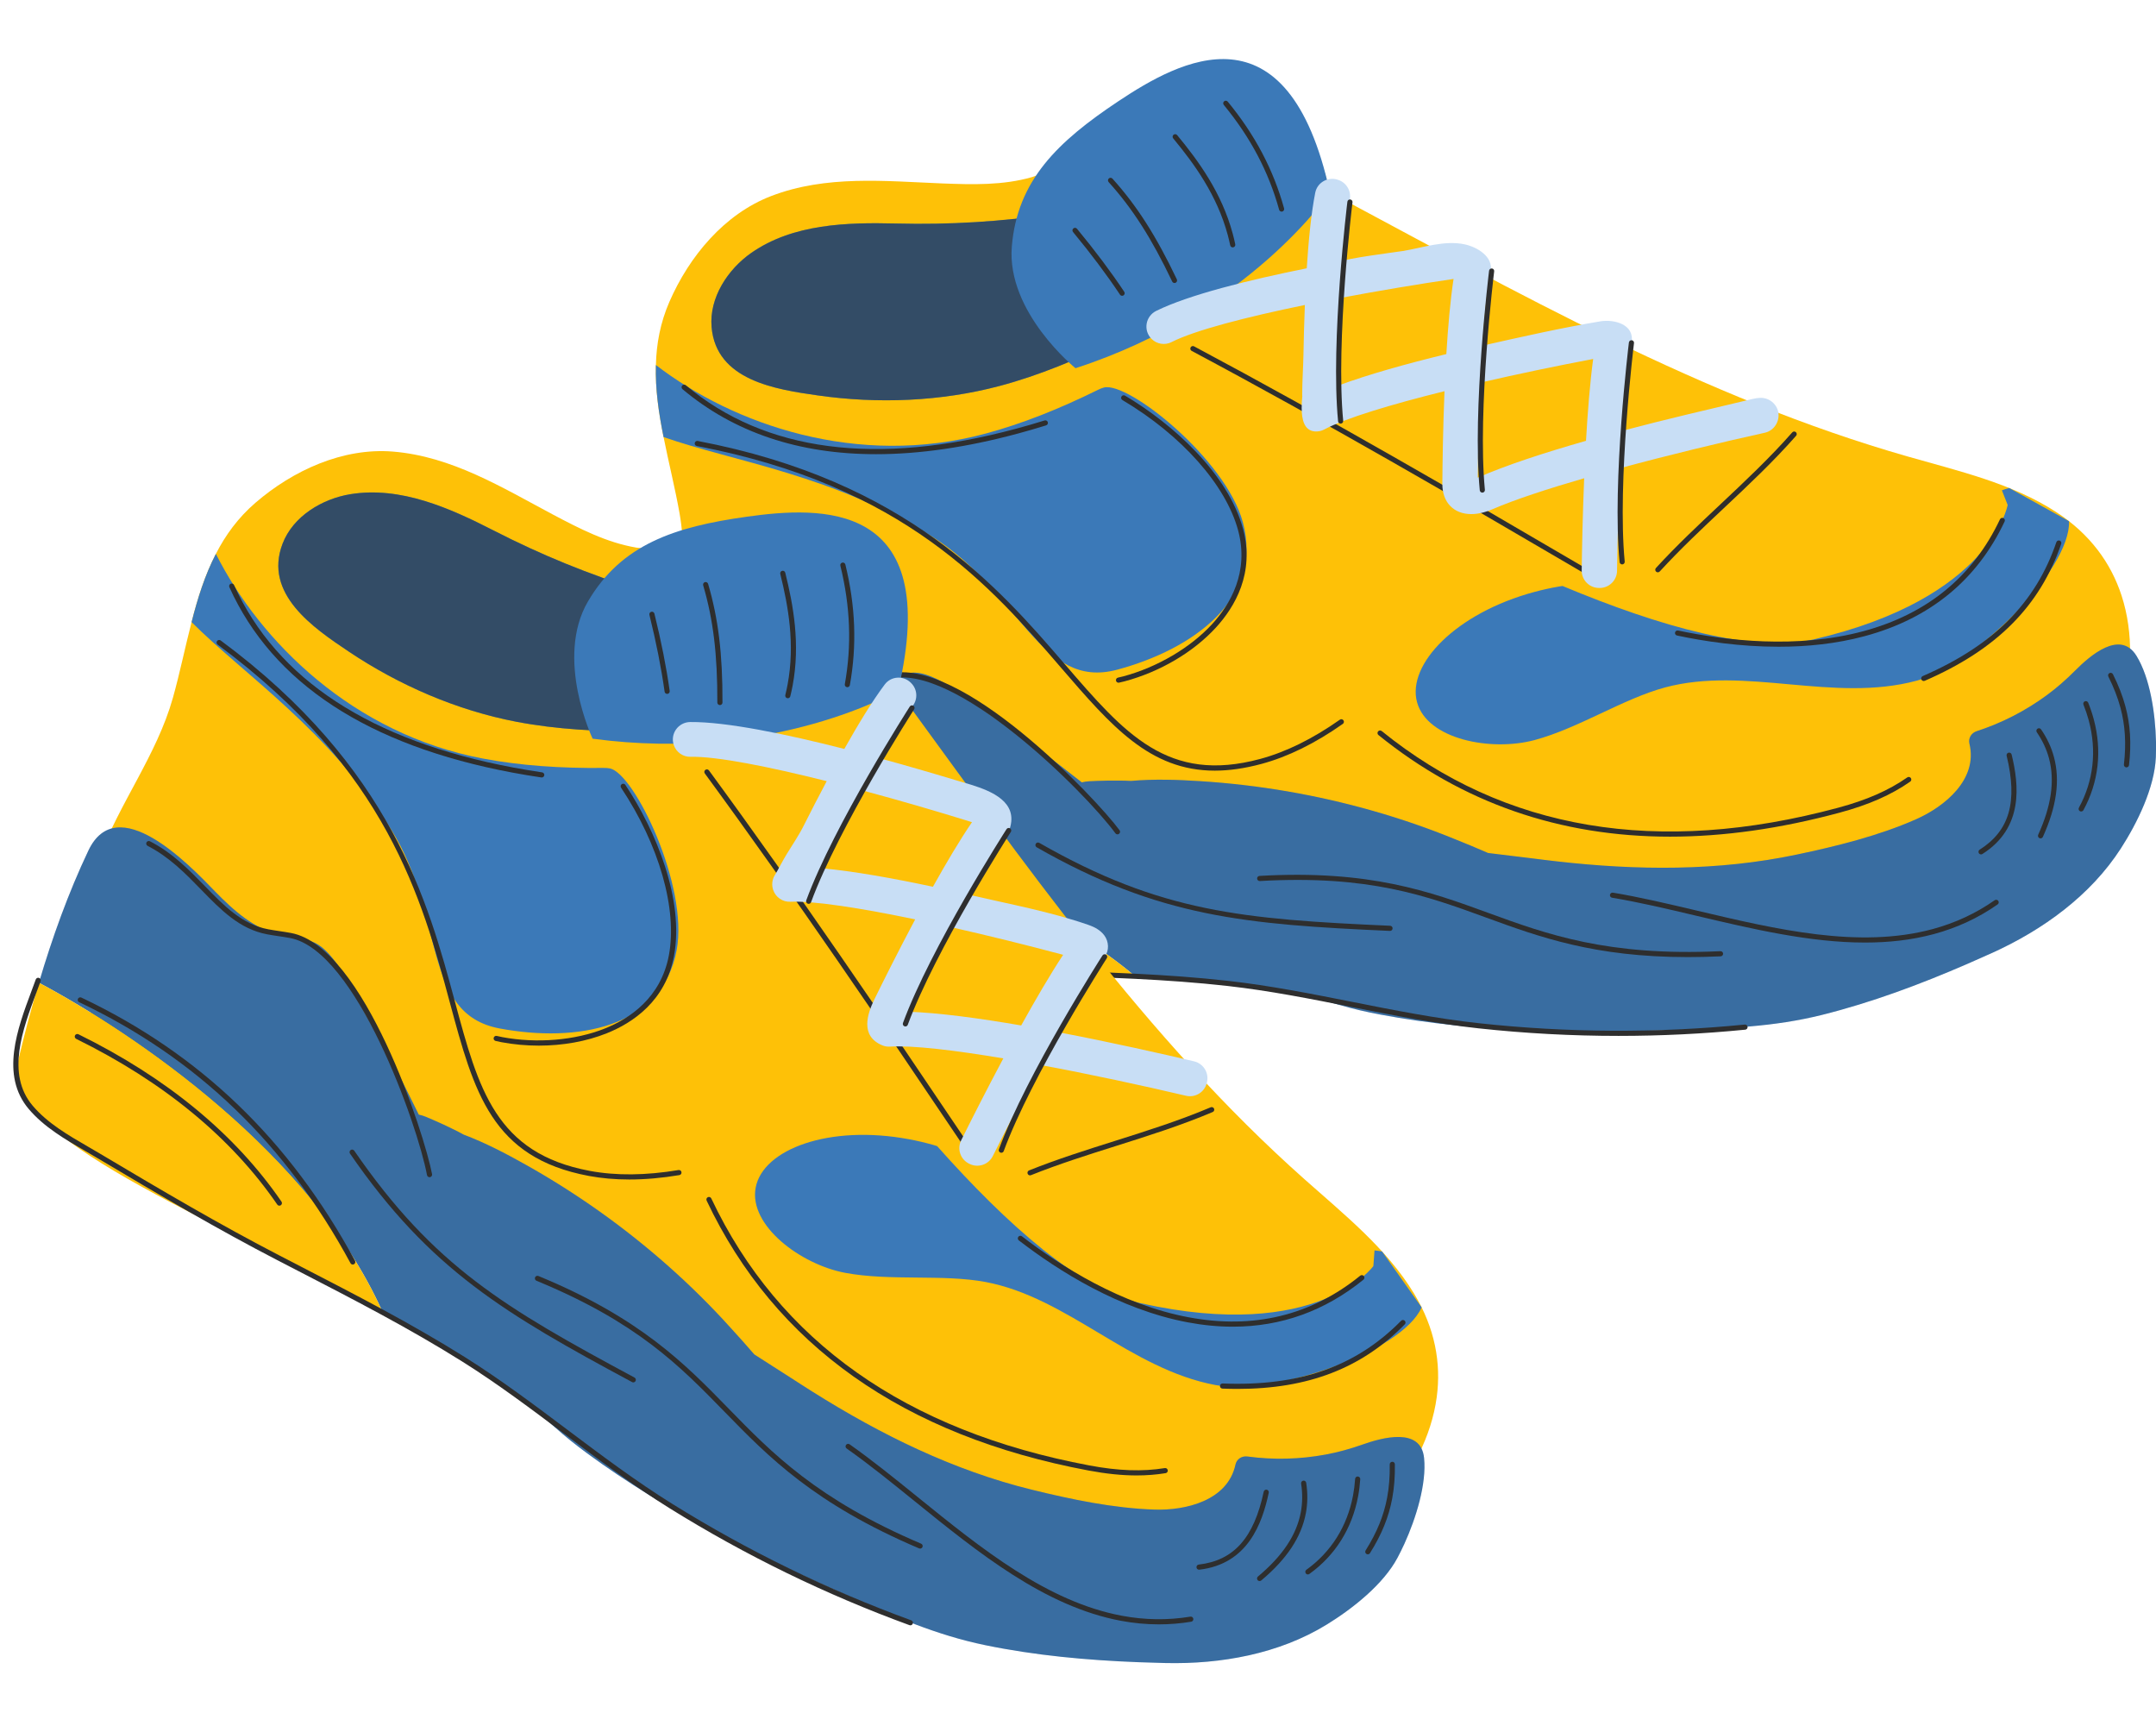 <?xml version="1.0" encoding="UTF-8" standalone="no"?><svg xmlns="http://www.w3.org/2000/svg" xmlns:xlink="http://www.w3.org/1999/xlink" fill="#000000" height="404.6" preserveAspectRatio="xMidYMid meet" version="1" viewBox="-3.1 -13.8 503.7 404.6" width="503.7" zoomAndPan="magnify"><g><g><g id="change1_4"><path d="M479.694,180.019c-44.278,59.646-127.414,23.777-186.924,17.87 c-37.881-3.759-88.311,19.306-118.762-12.822c-9.758-10.268-16.255-23.414-17.634-37.561c-1.337-13.8,1.703-27.666-0.715-41.414 c-1.043-5.91-2.56-11.863-3.732-17.806c-1.134-5.612-1.96-11.221-1.792-16.824c0.124-4.941,1.021-9.868,3.156-14.769 c4.621-10.598,12.803-20.478,23.759-24.693c12.877-4.954,26.627-3.49,40.06-2.95c6.963,0.264,14.117,0.476,20.875-1.48 c0.506-0.153,1.003-0.338,1.485-0.519c4.564-1.724,10.195-9.14,14.673-12.072c6.405-4.221,13.493-7.941,21.033-9.662 c18.973-4.354,28.468,8.686,32.428,25.816c43.543,23.269,87.245,48.085,135.069,61.719c11.878,3.404,24.209,6.207,34.569,12.927 c7.976,5.172,12.849,11.967,15.316,19.545C498.292,142.949,490.985,164.787,479.694,180.019z" fill="#fec107"/></g><g id="change2_19"><path d="M384.213,119.885c-0.145,0-0.29-0.052-0.405-0.158c-0.244-0.224-0.261-0.604-0.037-0.848 c4.78-5.217,10.007-10.127,15.062-14.876c5.681-5.337,11.556-10.855,16.786-16.805c0.219-0.25,0.598-0.272,0.847-0.055 c0.248,0.219,0.272,0.598,0.054,0.847c-5.268,5.993-11.163,11.532-16.865,16.888c-5.038,4.733-10.248,9.628-14.998,14.812 C384.537,119.82,384.375,119.885,384.213,119.885z" fill="#2e2e2e"/></g><g id="change2_10"><path d="M366.88,119.944c-0.103,0-0.207-0.026-0.303-0.083c-29.089-17.049-60.098-35.085-91.271-51.698 c-0.292-0.156-0.403-0.519-0.247-0.812c0.154-0.292,0.518-0.406,0.812-0.247c31.193,16.623,62.214,34.666,91.314,51.721 c0.285,0.167,0.382,0.535,0.214,0.821C367.287,119.838,367.086,119.944,366.88,119.944z" fill="#2e2e2e"/></g><g id="change3_8"><path d="M289.055,45.609c-0.941,3.13-3.878,5.674-6.723,7.577c-7.804,5.219-16.464,8.655-24.874,12.692 c-8.715,4.183-17.704,8.008-27.067,10.489c-13.699,3.63-28.401,4.198-42.404,2.201c-9.868-1.407-23.779-3.491-24.841-15.968 c-0.585-6.881,3.806-13.512,9.273-17.327c9.74-6.798,22.379-7.148,33.798-6.861c12.685,0.319,24.52-0.431,37.045-2.25 c10.529-1.53,21.183-2.576,31.831-2c3.086,0.167,6.247,0.492,9.011,1.874s5.083,4.034,5.25,7.12 C289.4,44.009,289.29,44.827,289.055,45.609z" fill="#3b79b8"/></g><g id="change2_41" opacity="0.59"><path d="M289.055,45.609c-0.941,3.13-3.878,5.674-6.723,7.577c-7.804,5.219-16.464,8.655-24.874,12.692 c-8.715,4.183-17.704,8.008-27.067,10.489c-13.699,3.63-28.401,4.198-42.404,2.201c-9.868-1.407-23.779-3.491-24.841-15.968 c-0.585-6.881,3.806-13.512,9.273-17.327c9.74-6.798,22.379-7.148,33.798-6.861c12.685,0.319,24.52-0.431,37.045-2.25 c10.529-1.53,21.183-2.576,31.831-2c3.086,0.167,6.247,0.492,9.011,1.874s5.083,4.034,5.25,7.12 C289.4,44.009,289.29,44.827,289.055,45.609z" fill="#2e2e2e"/></g><g id="change3_4"><path d="M248.166,72.21c0,0-16.152-13.05-14.877-28.443s10.656-24.456,24.882-33.914 c14.227-9.458,39.574-23.675,49.433,21.279C307.604,31.132,288.869,58.993,248.166,72.21z" fill="#3b79b8"/></g><g id="change4_1"><path d="M333.873,99.195c0,0.024,0,0.049,0,0.073c0,4.288,2.663,7.016,6.751,7.016 c1.492,0,3.173-0.363,4.984-1.147c5.136-2.222,12.765-4.726,21.396-7.228c-0.362,8.723-0.514,16.745-0.577,21.525 c-0.03,2.255,1.783,4.091,4.038,4.104l0.132,0.001c2.23,0.013,4.055-1.77,4.086-3.999c0.087-6.281,0.301-15.09,0.71-23.98 c11.408-3.093,23.659-6.041,33.848-8.288c2.364-0.521,3.767-3.145,2.947-5.419c-0.503-1.394-1.814-2.464-3.281-2.676 c-1.022-0.148-2.056,0.093-3.061,0.331c-10.012,2.378-20.036,4.69-29.979,7.338c0.515-8.182,1.222-15.732,2.186-20.58 c0.854-4.299-4.058-5.545-7.281-5.006c-9.212,1.542-18.425,3.626-27.552,5.681c0.453-6.855,1.077-13.112,1.928-17.376 c0.345-1.73-0.467-3.155-1.721-4.222c-1.245-1.06-2.925-1.767-4.337-2.07c-4.745-1.017-9.831,0.809-14.495,1.564 c-1.337,0.216-13.985,1.828-14.027,2.42c0.397-5.609,0.937-10.712,1.674-14.392c0.399-1.991-0.727-3.961-2.645-4.629 l-0.107-0.037c-2.316-0.806-4.837,0.599-5.314,3.005c-0.932,4.708-1.56,11.039-1.986,17.664 c-13.76,2.77-27.556,6.205-35.152,9.941c-2.519,1.239-3.1,4.562-1.111,6.544c1.241,1.237,3.129,1.547,4.689,0.75 c5.368-2.743,17.371-5.838,31.133-8.667c-0.165,4.086-0.268,8.073-0.332,11.653c-0.055,3.083-0.288,6.149-0.288,9.237 c0,0.108,0,0.216,0.001,0.325c0.009,0.002,0.018,0.004,0.027,0.006c-0.08,0.871-0.152,1.84-0.152,2.8 c0,2.689,0.561,5.31,3.065,5.515c0.749,0.061,1.519-0.087,2.218-0.459c4.996-2.659,15.64-5.852,28.086-8.939 C334.021,86.217,333.907,94.306,333.873,99.195z M309.585,76.252c0.036-5.838,0.172-13.197,0.496-20.457 c8.888-1.681,18.079-3.209,26.407-4.437c-0.758,5.004-1.298,11.183-1.682,17.55C325.581,71.152,316.545,73.663,309.585,76.252z M342.146,97.771c0.063-6.105,0.238-14.154,0.602-22.196c8.74-2.016,17.908-3.922,26.359-5.526 c-0.741,5.536-1.282,12.286-1.675,19.12C357.854,91.899,348.704,94.871,342.146,97.771z" fill="#c8def5"/></g><g id="change2_3"><path d="M375.879,118.036c-0.306,0-0.566-0.232-0.597-0.542c-1.797-18.697,2.135-50.976,2.175-51.299 c0.042-0.329,0.348-0.557,0.669-0.522c0.329,0.041,0.562,0.34,0.522,0.669c-0.04,0.323-3.956,32.473-2.171,51.038 c0.031,0.33-0.21,0.623-0.54,0.655C375.918,118.035,375.898,118.036,375.879,118.036z" fill="#2e2e2e"/></g><g id="change2_14"><path d="M343.212,101.272c-0.306,0-0.566-0.232-0.597-0.542c-1.797-18.696,2.135-50.975,2.175-51.299 c0.041-0.329,0.35-0.557,0.669-0.522c0.329,0.041,0.562,0.34,0.522,0.669c-0.04,0.323-3.956,32.473-2.171,51.037 c0.031,0.33-0.21,0.623-0.54,0.655C343.252,101.271,343.232,101.272,343.212,101.272z" fill="#2e2e2e"/></g><g id="change2_31"><path d="M310.11,85.153c-0.306,0-0.566-0.232-0.597-0.542c-1.797-18.696,2.135-50.976,2.175-51.299 c0.041-0.329,0.349-0.561,0.669-0.522c0.329,0.041,0.562,0.34,0.522,0.669c-0.04,0.323-3.956,32.473-2.171,51.038 c0.031,0.33-0.21,0.623-0.54,0.655C310.149,85.152,310.13,85.153,310.11,85.153z" fill="#2e2e2e"/></g><g id="change3_9"><path d="M500.599,159.463c0.019,1.277,0.005,2.495-0.035,3.618c-0.293,7.107-4.335,15.343-8.158,21.28 c-7.089,11.023-18.248,19.054-30.013,24.392c-1.951,0.884-3.906,1.752-5.882,2.609c-10.994,4.772-22.275,8.988-33.923,11.901 c-11.361,2.836-22.115,3.165-33.733,3.521c-23.184,0.716-46.577,0.72-69.455-3.589c-3.187-0.596-6.357-1.316-9.457-2.226 c-14.352-4.209-31.113-6.059-48.133-6.967c-31.018-26.041-80.03-33.285-105.505-34.346c-1.77-10.896-2.909-21.927-2.968-32.821 c-0.081-15.677,22.525-7.294,30.788-4.234c5.806,2.131,12.051,3.922,18.097,2.619c2.538-0.546,4.966-1.627,7.533-1.874 c5.823-0.541,14.007,6.867,18.596,9.941c7.322,4.904,14.375,10.205,21.283,15.665c1.116-0.3,2.302-0.278,3.483-0.339 c1.841-0.085,3.667-0.098,5.502-0.079c0.837-0.003,1.671,0.046,2.501,0.079c5.395-0.477,10.918-0.288,16.192,0.054 c13.639,0.861,27.176,3.186,40.325,6.931c6.539,1.865,12.963,4.07,19.251,6.653c2.514,1.016,5.084,2.052,7.628,3.18 c0.072,0.015,0.161,0.025,0.233,0.04c3.32,0.389,6.6,0.823,9.936,1.208c2.004,0.265,3.999,0.497,5.994,0.73 c18.644,2.113,37.538,2.295,55.971-1.589c9.322-1.962,19.089-4.368,27.832-8.226c6.729-2.957,14.542-9.318,12.533-17.67 c-0.32-1.316,0.447-2.532,1.706-2.939c5.85-1.9,11.304-4.701,16.262-8.327c2.4-1.757,4.628-3.708,6.713-5.808 c3.431-3.454,10.541-9.695,14.367-3.422C499.206,144.567,500.448,152.8,500.599,159.463z" fill="#3b79b8"/></g><g id="change2_28" opacity="0.17"><path d="M500.599,159.463c0.019,1.277,0.005,2.495-0.035,3.618c-0.293,7.107-4.335,15.343-8.158,21.28 c-7.089,11.023-18.248,19.054-30.013,24.392c-1.951,0.884-3.906,1.752-5.882,2.609c-10.994,4.772-22.275,8.988-33.923,11.901 c-11.361,2.836-22.115,3.165-33.733,3.521c-23.184,0.716-46.577,0.72-69.455-3.589c-3.187-0.596-6.357-1.316-9.457-2.226 c-14.352-4.209-31.113-6.059-48.133-6.967c-31.018-26.041-80.03-33.285-105.505-34.346c-1.77-10.896-2.909-21.927-2.968-32.821 c-0.081-15.677,22.525-7.294,30.788-4.234c5.806,2.131,12.051,3.922,18.097,2.619c2.538-0.546,4.966-1.627,7.533-1.874 c5.823-0.541,14.007,6.867,18.596,9.941c7.322,4.904,14.375,10.205,21.283,15.665c1.116-0.3,2.302-0.278,3.483-0.339 c1.841-0.085,3.667-0.098,5.502-0.079c0.837-0.003,1.671,0.046,2.501,0.079c5.395-0.477,10.918-0.288,16.192,0.054 c13.639,0.861,27.176,3.186,40.325,6.931c6.539,1.865,12.963,4.07,19.251,6.653c2.514,1.016,5.084,2.052,7.628,3.18 c0.072,0.015,0.161,0.025,0.233,0.04c3.32,0.389,6.6,0.823,9.936,1.208c2.004,0.265,3.999,0.497,5.994,0.73 c18.644,2.113,37.538,2.295,55.971-1.589c9.322-1.962,19.089-4.368,27.832-8.226c6.729-2.957,14.542-9.318,12.533-17.67 c-0.32-1.316,0.447-2.532,1.706-2.939c5.85-1.9,11.304-4.701,16.262-8.327c2.4-1.757,4.628-3.708,6.713-5.808 c3.431-3.454,10.541-9.695,14.367-3.422C499.206,144.567,500.448,152.8,500.599,159.463z" fill="#2e2e2e"/></g><g id="change3_3"><path d="M287.275,108.221c4.807,17.859-11.621,29.634-29.353,34.407c-17.987,4.841-22.74-18.094-42.938-30.87 c-23.062-14.587-46.849-17.762-63.058-23.471c-1.134-5.612-1.96-11.221-1.792-16.824c18.136,13.947,47.126,24.066,77.04,16.014 c8.467-2.279,17.182-5.736,26.298-10.242c0.437-0.22,0.87-0.388,1.317-0.508C260.418,75.211,283.301,93.455,287.275,108.221z" fill="#3b79b8"/></g><g id="change3_2"><path d="M480.287,107.95c0.36,11.566-22.38,33.693-35.567,37.242c-19.533,5.257-39.979-3.485-58.827,1.588 c-9.791,2.635-20.182,9.519-30.467,12.287c-10.221,2.751-25.135-0.178-27.474-8.868c-2.378-8.834,9.108-20.801,27.43-25.732 c1.818-0.489,3.721-0.916,5.666-1.251c0.296-0.045,0.603-0.111,0.903-0.14c22.892,9.571,44.721,15.701,58.631,12.487 c41.53-9.622,45.361-31.413,45.361-31.413l-1.347-3.417c0.513-0.189,1.063-0.372,1.621-0.522c0.032-0.009,0.048-0.013,0.08-0.021 L480.287,107.95z" fill="#3b79b8"/></g><g id="change1_2"><path d="M261.81,214.003c-47.545-2.56-97.088,2.327-101.942-15.708c-0.056-0.207-0.116-0.43-0.156-0.642 c-1.284-5.913-2.441-11.929-3.407-17.996C181.781,180.718,230.792,187.962,261.81,214.003z" fill="#fec107"/></g><g id="change2_11"><path d="M280.698,166.212c-15.188,0-24.208-10.467-35.892-24.021c-16.345-18.963-36.688-42.563-85.121-51.81 c-0.326-0.062-0.539-0.376-0.477-0.702c0.062-0.325,0.381-0.539,0.702-0.477c48.844,9.325,70.207,34.108,85.805,52.205 c13.949,16.183,24.026,27.88,45.599,22.07c6.018-1.619,12.281-4.705,18.616-9.169c0.272-0.192,0.646-0.125,0.836,0.145 c0.191,0.271,0.126,0.645-0.145,0.836c-6.451,4.547-12.842,7.692-18.995,9.348C287.629,165.712,284.016,166.212,280.698,166.212z" fill="#2e2e2e"/></g><g id="change2_24"><path d="M257.974,181.09c-0.184,0-0.365-0.084-0.483-0.245c-7.188-9.769-37.704-40.108-52.828-36.034 c-0.855,0.23-1.71,0.494-2.567,0.759c-0.874,0.27-1.751,0.541-2.635,0.779c-6.338,1.706-12.199-0.438-18.404-2.708 c-4.907-1.795-9.98-3.651-15.73-3.803c-0.331-0.009-0.592-0.284-0.583-0.616c0.008-0.332,0.241-0.614,0.616-0.583 c5.946,0.157,11.113,2.048,16.111,3.875c6.021,2.203,11.707,4.282,17.68,2.676c0.869-0.234,1.732-0.5,2.592-0.767 c0.872-0.269,1.74-0.537,2.61-0.771c16.816-4.529,48.572,28.961,54.106,36.482c0.196,0.267,0.139,0.642-0.128,0.839 C258.223,181.052,258.098,181.09,257.974,181.09z" fill="#2e2e2e"/></g><g id="change2_15"><path d="M321.648,203.646c-0.009,0-0.018,0-0.026,0c-33.519-1.501-53.877-3.148-82.52-19.527 c-0.288-0.165-0.388-0.531-0.223-0.819c0.165-0.288,0.532-0.387,0.819-0.223c28.46,16.274,47.682,17.834,81.977,19.37 c0.331,0.015,0.588,0.296,0.573,0.626C322.233,203.395,321.968,203.646,321.648,203.646z" fill="#2e2e2e"/></g><g id="change2_22"><path d="M391.23,209.765c-21.825,0-34.641-4.676-47.078-9.213c-14.111-5.147-27.439-10.006-52.923-8.555 c-0.32,0.027-0.614-0.233-0.633-0.564c-0.02-0.331,0.233-0.614,0.564-0.633c25.725-1.472,39.798,3.662,53.402,8.624 c13.715,5.004,27.898,10.177,54.275,8.96c0.34-0.002,0.612,0.241,0.627,0.572s-0.241,0.611-0.572,0.627 C396.219,209.707,393.667,209.765,391.23,209.765z" fill="#2e2e2e"/></g><g id="change2_21"><path d="M432.602,206.369c-12.887,0-26.334-3.176-39.469-6.278c-6.87-1.623-13.359-3.155-19.61-4.195 c-0.327-0.055-0.548-0.363-0.493-0.69c0.055-0.326,0.371-0.548,0.69-0.493c6.29,1.046,12.799,2.583,19.689,4.211 c18.585,4.389,37.803,8.93,54.979,4.307c5.282-1.422,10.169-3.693,14.525-6.752c0.271-0.19,0.646-0.123,0.836,0.146 c0.19,0.271,0.125,0.646-0.146,0.836c-4.472,3.139-9.485,5.47-14.902,6.928C443.481,205.793,438.092,206.369,432.602,206.369z" fill="#2e2e2e"/></g><g id="change2_1"><path d="M459.726,185.774c-0.199,0-0.394-0.099-0.508-0.279c-0.178-0.28-0.094-0.651,0.187-0.828 c6.972-4.411,8.915-11.174,6.3-21.928c-0.078-0.322,0.119-0.646,0.441-0.725c0.324-0.079,0.646,0.119,0.725,0.441 c1.711,7.035,2.864,17.096-6.825,23.225C459.946,185.744,459.835,185.774,459.726,185.774z" fill="#2e2e2e"/></g><g id="change2_34"><path d="M473.626,182.032c-0.083,0-0.167-0.017-0.248-0.054c-0.302-0.137-0.436-0.493-0.299-0.794 c3.094-6.818,3.916-12.662,2.516-17.864c-0.569-2.113-1.523-4.156-2.839-6.072c-0.188-0.273-0.117-0.646,0.155-0.834 c0.275-0.189,0.646-0.117,0.835,0.155c1.392,2.028,2.403,4.194,3.007,6.439c1.477,5.482,0.632,11.59-2.58,18.672 C474.072,181.901,473.854,182.032,473.626,182.032z" fill="#2e2e2e"/></g><g id="change2_49"><path d="M483.116,175.751c-0.097,0-0.195-0.023-0.286-0.073c-0.291-0.159-0.398-0.523-0.239-0.814 c3.409-6.25,4.205-13.295,2.301-20.372c-0.332-1.233-0.749-2.477-1.24-3.698c-0.124-0.308,0.025-0.657,0.333-0.781 c0.304-0.122,0.657,0.025,0.78,0.333c0.509,1.266,0.941,2.556,1.285,3.835c1.986,7.381,1.154,14.732-2.406,21.258 C483.535,175.637,483.329,175.751,483.116,175.751z" fill="#2e2e2e"/></g><g id="change2_33"><path d="M493.7,165.448c-0.022,0-0.046-0.001-0.069-0.004c-0.329-0.038-0.565-0.335-0.527-0.664 c0.56-4.922,0.303-9.14-0.81-13.274c-0.635-2.357-1.56-4.737-2.827-7.276c-0.147-0.296-0.027-0.657,0.269-0.805 s0.656-0.029,0.806,0.269c1.304,2.611,2.256,5.064,2.911,7.5c1.153,4.284,1.421,8.644,0.843,13.721 C494.261,165.222,494.001,165.448,493.7,165.448z" fill="#2e2e2e"/></g><g id="change2_29"><path d="M387.071,181.632c-25.796,0-48.604-7.929-68.127-23.738c-0.257-0.208-0.297-0.586-0.088-0.844 c0.208-0.258,0.586-0.297,0.844-0.089c28.668,23.216,64.547,29.244,106.643,17.915c6.669-1.794,11.8-4.045,16.149-7.083 c0.272-0.19,0.646-0.124,0.836,0.148c0.189,0.272,0.123,0.646-0.148,0.835c-4.467,3.121-9.718,5.427-16.524,7.259 C412.784,179.768,399.575,181.632,387.071,181.632z" fill="#2e2e2e"/></g><g id="change2_39"><path d="M412.428,137.27c-8.888,0-17.214-1.239-23.732-2.619c-0.324-0.068-0.531-0.387-0.463-0.711 c0.068-0.325,0.393-0.529,0.711-0.462c11.208,2.372,27.817,4.326,43.296,0.159c14.886-4.006,25.621-12.799,31.908-26.134 c0.142-0.3,0.499-0.427,0.799-0.287c0.3,0.141,0.428,0.499,0.287,0.798c-6.444,13.668-17.44,22.679-32.682,26.781 C425.875,136.592,418.997,137.27,412.428,137.27z" fill="#2e2e2e"/></g><g id="change2_55"><path d="M258.213,145.672c-0.278,0-0.528-0.195-0.587-0.479c-0.066-0.325,0.142-0.642,0.467-0.709 c0.418-0.087,0.84-0.188,1.266-0.302c7.935-2.136,15.685-6.697,20.729-12.202c4.219-4.603,8.695-12.14,6.067-21.904 c-2.847-10.574-13.206-22.234-27.036-30.431c-0.285-0.169-0.38-0.537-0.211-0.822c0.169-0.285,0.537-0.38,0.822-0.21 c11.043,6.544,24.088,18.165,27.583,31.151c2.77,10.29-1.919,18.202-6.341,23.026c-5.27,5.75-13.034,10.325-21.302,12.551 c-0.448,0.12-0.894,0.227-1.335,0.318C258.294,145.668,258.254,145.672,258.213,145.672z" fill="#2e2e2e"/></g><g id="change2_27"><path d="M296.319,35.633c-0.264,0-0.505-0.174-0.578-0.44c-2.461-8.889-6.69-16.899-12.932-24.486 c-0.21-0.256-0.173-0.634,0.083-0.845c0.254-0.21,0.632-0.175,0.845,0.082c6.349,7.72,10.653,15.875,13.16,24.929 c0.089,0.319-0.099,0.65-0.418,0.738C296.426,35.627,296.372,35.633,296.319,35.633z" fill="#2e2e2e"/></g><g id="change2_51"><path d="M284.9,43.986c-0.277,0-0.527-0.194-0.586-0.477c-0.172-0.818-0.367-1.636-0.581-2.429 c-2.515-9.345-7.854-16.646-12.743-22.556c-0.212-0.255-0.176-0.633,0.079-0.845c0.255-0.21,0.634-0.176,0.845,0.08 c4.973,6.009,10.403,13.442,12.978,23.008c0.22,0.814,0.421,1.654,0.597,2.495c0.068,0.324-0.14,0.643-0.464,0.71 C284.982,43.983,284.941,43.986,284.9,43.986z" fill="#2e2e2e"/></g><g id="change2_56"><path d="M271.3,52.306c-0.224,0-0.438-0.126-0.542-0.342c-4.816-10.098-9.258-17.046-14.848-23.231 c-0.222-0.246-0.203-0.625,0.043-0.848s0.626-0.203,0.848,0.043c5.672,6.276,10.171,13.311,15.041,23.52 c0.143,0.299,0.016,0.657-0.283,0.8C271.475,52.288,271.387,52.306,271.3,52.306z" fill="#2e2e2e"/></g><g id="change2_37"><path d="M259.06,55.291c-0.194,0-0.385-0.094-0.5-0.267c-3.141-4.707-6.729-9.491-10.971-14.628 c-0.211-0.255-0.175-0.633,0.081-0.844c0.256-0.212,0.634-0.175,0.844,0.081c4.268,5.168,7.881,9.985,11.044,14.726 c0.184,0.275,0.109,0.648-0.166,0.832C259.289,55.258,259.174,55.291,259.06,55.291z" fill="#2e2e2e"/></g><g id="change2_52"><path d="M201.566,92.293c-18.031,0-33.167-5.071-45.221-15.189c-0.254-0.213-0.287-0.591-0.074-0.845 c0.212-0.254,0.59-0.288,0.845-0.074c18.514,15.541,44.511,18.949,77.268,10.132c2.16-0.581,4.367-1.222,6.56-1.904 c0.319-0.1,0.653,0.079,0.751,0.395c0.099,0.316-0.078,0.653-0.395,0.751c-2.208,0.687-4.43,1.332-6.605,1.917 C222.762,90.689,211.705,92.293,201.566,92.293z" fill="#2e2e2e"/></g><g id="change2_13"><path d="M375.025,228.172c-10.906,0-21.824-0.587-32.673-1.762c-10.031-1.086-20.046-3.074-29.73-4.997 c-9.416-1.87-19.153-3.803-28.864-4.896c-14.458-1.628-29.257-2.043-43.568-2.445l-5.589-0.159 c-15.853-0.466-31.267-1.758-48.331-3.273c-1.008-0.09-2.027-0.167-3.053-0.246c-5.493-0.42-11.173-0.854-16.258-3.117 c-9.478-4.218-10.531-15.8-11.376-25.105c-0.09-0.992-0.178-1.958-0.273-2.885c-0.034-0.33,0.206-0.625,0.535-0.658 c0.326-0.038,0.625,0.206,0.658,0.535c0.096,0.932,0.185,1.902,0.275,2.899c0.817,8.994,1.835,20.187,10.67,24.119 c4.895,2.178,10.47,2.604,15.861,3.017c1.031,0.079,2.055,0.157,3.068,0.247c17.044,1.514,32.44,2.805,48.26,3.27l5.588,0.159 c14.336,0.402,29.16,0.818,43.669,2.451c9.761,1.099,19.522,3.037,28.963,4.911c9.659,1.918,19.647,3.901,29.626,4.981 c20.617,2.232,41.493,2.335,62.044,0.308c0.327-0.031,0.623,0.208,0.655,0.538c0.033,0.329-0.208,0.623-0.538,0.655 C394.824,227.688,384.929,228.172,375.025,228.172z" fill="#2e2e2e"/></g><g id="change2_4"><path d="M250.656,207.251c-0.122,0-0.245-0.036-0.351-0.113c-25.797-18.644-53.129-27.593-83.554-27.456 c-0.001,0-0.002,0-0.003,0c-0.33,0-0.598-0.267-0.6-0.597c-0.002-0.332,0.266-0.602,0.597-0.604 c30.704-0.151,58.252,8.886,84.264,27.684c0.269,0.194,0.329,0.569,0.135,0.838C251.026,207.165,250.842,207.251,250.656,207.251 z" fill="#2e2e2e"/></g><g id="change2_50"><path d="M229.244,202.293c-0.102,0-0.204-0.026-0.298-0.08c-16.418-9.422-36.307-14.305-59.113-14.511 c-0.332-0.003-0.598-0.274-0.595-0.605c0.003-0.332,0.229-0.613,0.605-0.595c23.015,0.209,43.101,5.145,59.7,14.67 c0.287,0.165,0.387,0.532,0.222,0.819C229.654,202.184,229.452,202.293,229.244,202.293z" fill="#2e2e2e"/></g><g id="change2_20"><path d="M446.335,145.275c-0.231,0-0.452-0.135-0.551-0.361c-0.132-0.304,0.008-0.658,0.312-0.789 c16.455-7.131,26.377-17.069,31.228-31.278c0.106-0.314,0.45-0.483,0.761-0.374c0.314,0.107,0.481,0.448,0.374,0.762 c-4.966,14.551-15.099,24.716-31.886,31.991C446.496,145.259,446.415,145.275,446.335,145.275z" fill="#2e2e2e"/></g></g><g><g id="change1_1"><path d="M297.257,356.27c-65.758,34.555-125.127-33.809-176.194-64.93C88.557,271.531,33.113,270.453,19.6,228.3 c-4.342-13.483-4.498-28.146,0.392-41.493c4.777-13.015,13.528-24.193,17.309-37.63c1.622-5.778,2.836-11.8,4.356-17.664 c1.411-5.549,3.098-10.961,5.679-15.937c2.253-4.399,5.198-8.45,9.247-11.941c8.758-7.547,20.415-12.904,32.115-11.952 c13.752,1.118,25.508,8.398,37.379,14.708c6.16,3.256,12.515,6.548,19.453,7.716c0.522,0.081,1.051,0.13,1.563,0.176 c4.86,0.425,13.149-3.817,18.455-4.518c7.602-1.027,15.601-1.307,23.142,0.411c18.985,4.301,21.888,20.169,18.032,37.322 c29.151,39.845,57.775,81.153,94.961,114.172c9.228,8.217,19.125,16.089,25.547,26.635c4.945,8.119,6.391,16.354,5.329,24.253 C330.087,330.927,314.036,347.438,297.257,356.27z" fill="#fec107"/></g><g id="change2_38"><path d="M237.543,260.749c-0.238,0-0.463-0.144-0.557-0.378c-0.123-0.308,0.026-0.656,0.334-0.779 c6.571-2.63,13.411-4.789,20.025-6.878c7.432-2.346,15.116-4.772,22.408-7.866c0.303-0.129,0.656,0.014,0.787,0.318 c0.129,0.305-0.014,0.657-0.318,0.787c-7.345,3.115-15.058,5.551-22.516,7.905c-6.594,2.082-13.412,4.234-19.94,6.847 C237.693,260.734,237.618,260.749,237.543,260.749z" fill="#2e2e2e"/></g><g id="change2_44"><path d="M221.9,253.287c-0.193,0-0.382-0.093-0.498-0.265c-18.826-27.979-38.954-57.678-59.839-86.154 c-0.196-0.268-0.138-0.643,0.129-0.839c0.267-0.196,0.642-0.138,0.839,0.129c20.898,28.495,41.034,58.206,59.867,86.194 c0.185,0.275,0.112,0.647-0.163,0.833C222.132,253.254,222.016,253.287,221.9,253.287z" fill="#2e2e2e"/></g><g id="change3_5"><path d="M183.731,152.503c-2.205,2.412-5.954,3.432-9.344,3.913c-9.296,1.32-18.589,0.662-27.917,0.654 c-9.667-0.008-19.426-0.458-28.939-2.281c-13.919-2.667-27.414-8.529-39.166-16.399c-8.282-5.546-19.915-13.454-15.463-25.159 c2.455-6.454,9.288-10.526,15.868-11.595c11.725-1.903,23.265,3.261,33.431,8.469c11.293,5.786,22.283,10.242,34.359,14.032 c10.151,3.186,20.206,6.862,29.551,11.997c2.709,1.488,5.416,3.151,7.308,5.595c1.892,2.444,2.832,5.839,1.645,8.692 C184.737,151.211,184.282,151.9,183.731,152.503z" fill="#3b79b8"/></g><g id="change2_6" opacity="0.59"><path d="M183.731,152.503c-2.205,2.412-5.954,3.432-9.344,3.913c-9.296,1.32-18.589,0.662-27.917,0.654 c-9.667-0.008-19.426-0.458-28.939-2.281c-13.919-2.667-27.414-8.529-39.166-16.399c-8.282-5.546-19.915-13.454-15.463-25.159 c2.455-6.454,9.288-10.526,15.868-11.595c11.725-1.903,23.265,3.261,33.431,8.469c11.293,5.786,22.283,10.242,34.359,14.032 c10.151,3.186,20.206,6.862,29.551,11.997c2.709,1.488,5.416,3.151,7.308,5.595c1.892,2.444,2.832,5.839,1.645,8.692 C184.737,151.211,184.282,151.9,183.731,152.503z" fill="#2e2e2e"/></g><g id="change3_10"><path d="M135.353,158.748c0,0-8.898-18.762-1.076-32.08s20.204-17.419,37.125-19.775s45.925-4.179,35.321,40.606 C206.723,147.498,177.762,164.482,135.353,158.748z" fill="#3b79b8"/></g><g id="change4_2"><path d="M184.78,178.844c-1.158,2.352-2.676,4.572-4.048,6.804c-1.004,1.635-1.845,3.374-2.833,5.015 c-0.597,0.991-0.779,2.242-0.348,3.465c0.591,1.679,2.197,2.779,3.975,2.707c5.655-0.231,16.631,1.507,29.184,4.12 c-3.874,7.282-7.336,14.203-9.514,18.638c-0.958,1.951-1.679,3.997-1.679,5.827c0,2.089,0.938,3.898,3.533,4.965 c0.546,0.224,1.146,0.33,1.765,0.291c5.321-0.337,15.166,0.85,26.484,2.75c-4.107,7.704-7.722,14.867-9.851,19.147 c-1.004,2.02-0.167,4.459,1.86,5.449l0.119,0.058c2.004,0.978,4.422,0.163,5.416-1.832c2.801-5.623,6.813-13.468,11.036-21.302 c11.621,2.159,23.939,4.813,34.096,7.205c2.175,0.512,4.345-0.828,4.871-3l0.031-0.13c0.53-2.191-0.816-4.391-3.01-4.908 c-6.918-1.631-19.058-4.391-31.783-6.814c4.012-7.15,7.922-13.647,10.891-17.598c1.112-1.48,0.998-3.567-0.092-5.025 c-0.868-1.162-2.193-1.906-3.563-2.385c-8.979-3.135-18.769-4.944-28.028-7.082c0.263,0.061,4.411-7.488,4.872-8.224 c1.514-2.417,3.74-4.399,4.635-7.189c0.505-1.575,0.493-2.914,0.11-4.062c-1.486-4.452-8.556-6.032-12.75-7.301 c-5.897-1.783-11.815-3.496-17.758-5.118c2.789-4.882,5.488-9.247,7.748-12.243c1.223-1.621,1.062-3.885-0.377-5.318l-0.081-0.08 c-1.738-1.731-4.619-1.557-6.091,0.405c-2.881,3.839-6.191,9.271-9.447,15.057c-13.601-3.469-27.522-6.354-35.987-6.281 c-2.807,0.024-4.771,2.768-3.838,5.416c0.582,1.652,2.149,2.75,3.9,2.709c6.026-0.145,18.185,2.269,31.812,5.686 C188.157,172.208,186.367,175.691,184.78,178.844 M188.948,189.017c2.564-5.246,5.876-11.818,9.315-18.22 c8.738,2.338,17.683,4.945,25.72,7.45c-2.852,4.181-6.017,9.515-9.123,15.086C205.574,191.355,196.343,189.701,188.948,189.017z M208.962,222.523c2.703-5.475,6.351-12.652,10.165-19.741c8.75,1.972,17.838,4.229,26.149,6.447 c-3.068,4.668-6.481,10.515-9.798,16.503C225.663,224.042,216.129,222.753,208.962,222.523z" fill="#c8def5"/></g><g id="change2_26"><path d="M230.836,255.469c-0.069,0-0.139-0.013-0.207-0.037c-0.311-0.115-0.471-0.46-0.356-0.771 c6.486-17.628,24.021-45.012,24.198-45.286c0.179-0.277,0.549-0.359,0.829-0.181c0.279,0.179,0.359,0.551,0.181,0.829 c-0.176,0.273-17.642,27.548-24.082,45.052C231.31,255.319,231.081,255.469,230.836,255.469z" fill="#2e2e2e"/></g><g id="change2_25"><path d="M208.42,225.967c-0.069,0-0.139-0.013-0.207-0.037c-0.311-0.115-0.471-0.46-0.356-0.771 c6.486-17.628,24.022-45.011,24.198-45.286c0.18-0.279,0.552-0.359,0.829-0.181c0.279,0.179,0.36,0.55,0.181,0.829 c-0.176,0.273-17.642,27.547-24.082,45.051C208.893,225.817,208.664,225.967,208.42,225.967z" fill="#2e2e2e"/></g><g id="change2_23"><path d="M185.824,197.326c-0.069,0-0.139-0.013-0.207-0.037c-0.311-0.115-0.471-0.46-0.356-0.771 c6.486-17.626,24.022-45.011,24.198-45.285c0.179-0.28,0.551-0.359,0.829-0.181c0.279,0.179,0.36,0.55,0.181,0.829 c-0.176,0.273-17.642,27.548-24.082,45.051C186.298,197.175,186.068,197.326,185.824,197.326z" fill="#2e2e2e"/></g><g id="change3_1"><path d="M325.007,346.809c-0.537,1.159-1.077,2.251-1.6,3.245c-3.345,6.278-10.558,11.947-16.577,15.64 c-11.166,6.86-24.705,9.26-37.621,8.97c-2.141-0.049-4.28-0.114-6.431-0.199c-11.976-0.466-23.969-1.557-35.729-3.982 c-11.467-2.37-21.3-6.735-31.925-11.45c-21.203-9.405-42.285-19.543-61.033-33.343c-2.614-1.919-5.158-3.942-7.557-6.106 c-11.108-10.014-25.41-18.948-40.354-27.145c-16.663-36.914-57.689-64.689-80.186-76.689 c3.129-10.586,6.884-21.021,11.554-30.864c6.723-14.162,23.461,3.192,29.58,9.532c4.309,4.438,9.16,8.758,15.172,10.206 c2.524,0.608,5.18,0.686,7.601,1.577c5.482,2.036,9.645,12.26,12.449,17.02c4.473,7.593,8.53,15.428,12.388,23.343 c1.136,0.213,2.195,0.748,3.286,1.204c1.696,0.721,3.347,1.502,4.993,2.314c0.756,0.36,1.486,0.766,2.219,1.156 c5.069,1.909,9.964,4.474,14.568,7.068c11.917,6.688,23.108,14.652,33.334,23.728c5.084,4.516,9.918,9.287,14.464,14.34 c1.825,2.006,3.692,4.053,5.495,6.172c0.059,0.045,0.134,0.092,0.193,0.137c2.823,1.79,5.591,3.603,8.43,5.395 c1.691,1.107,3.388,2.181,5.085,3.256c15.885,9.987,32.833,18.341,51.127,22.832c9.251,2.273,19.096,4.339,28.647,4.652 c7.345,0.252,17.144-2.093,18.954-10.49c0.282-1.325,1.501-2.087,2.811-1.909c6.095,0.824,12.224,0.664,18.264-0.454 c2.925-0.543,5.778-1.335,8.568-2.324c4.589-1.626,13.702-4.167,14.43,3.144C330.21,332.781,327.759,340.739,325.007,346.809z" fill="#3b79b8"/></g><g id="change2_54" opacity="0.17"><path d="M325.007,346.809c-0.537,1.159-1.077,2.251-1.6,3.245c-3.345,6.278-10.558,11.947-16.577,15.64 c-11.166,6.86-24.705,9.26-37.621,8.97c-2.141-0.049-4.28-0.114-6.431-0.199c-11.976-0.466-23.969-1.557-35.729-3.982 c-11.467-2.37-21.3-6.735-31.925-11.45c-21.203-9.405-42.285-19.543-61.033-33.343c-2.614-1.919-5.158-3.942-7.557-6.106 c-11.108-10.014-25.41-18.948-40.354-27.145c-16.663-36.914-57.689-64.689-80.186-76.689 c3.129-10.586,6.884-21.021,11.554-30.864c6.723-14.162,23.461,3.192,29.58,9.532c4.309,4.438,9.16,8.758,15.172,10.206 c2.524,0.608,5.18,0.686,7.601,1.577c5.482,2.036,9.645,12.26,12.449,17.02c4.473,7.593,8.53,15.428,12.388,23.343 c1.136,0.213,2.195,0.748,3.286,1.204c1.696,0.721,3.347,1.502,4.993,2.314c0.756,0.36,1.486,0.766,2.219,1.156 c5.069,1.909,9.964,4.474,14.568,7.068c11.917,6.688,23.108,14.652,33.334,23.728c5.084,4.516,9.918,9.287,14.464,14.34 c1.825,2.006,3.692,4.053,5.495,6.172c0.059,0.045,0.134,0.092,0.193,0.137c2.823,1.79,5.591,3.603,8.43,5.395 c1.691,1.107,3.388,2.181,5.085,3.256c15.885,9.987,32.833,18.341,51.127,22.832c9.251,2.273,19.096,4.339,28.647,4.652 c7.345,0.252,17.144-2.093,18.954-10.49c0.282-1.325,1.501-2.087,2.811-1.909c6.095,0.824,12.224,0.664,18.264-0.454 c2.925-0.543,5.778-1.335,8.568-2.324c4.589-1.626,13.702-4.167,14.43,3.144C330.21,332.781,327.759,340.739,325.007,346.809z" fill="#2e2e2e"/></g><g id="change3_6"><path d="M154.985,208.153c-3.411,18.178-23.319,21.667-41.367,18.281c-18.307-3.435-12.648-26.164-25.311-46.433 c-14.458-23.143-34.518-36.315-46.649-48.487c1.411-5.549,3.098-10.961,5.679-15.937c10.297,20.43,32.035,42.116,62.482,47.829 c8.618,1.617,17.97,2.279,28.138,2.171c0.489-0.009,0.952,0.028,1.407,0.113C145.092,166.764,157.805,193.124,154.985,208.153z" fill="#3b79b8"/></g><g id="change3_7"><path d="M329.035,291.583c-4.69,10.579-34.774,20.66-48.196,18.142c-19.882-3.73-34.516-20.472-53.7-24.071 c-9.965-1.87-22.314-0.171-32.782-2.135c-10.403-1.952-22.573-11.057-20.913-19.902c1.687-8.991,17.225-14.796,35.873-11.297 c1.85,0.347,3.75,0.788,5.648,1.329c0.286,0.087,0.591,0.161,0.874,0.265c16.48,18.549,33.493,33.536,47.422,36.67 c41.596,9.333,54.495-8.643,54.495-8.643l0.267-3.663c0.545,0.052,1.119,0.126,1.687,0.232c0.032,0.006,0.049,0.009,0.081,0.015 L329.035,291.583z" fill="#3b79b8"/></g><g id="change1_3"><path d="M86.18,292.439c-41.736-22.918-88.499-39.992-85.055-58.348c0.04-0.211,0.082-0.438,0.138-0.646 c1.407-5.885,2.972-11.808,4.731-17.695C28.491,227.751,69.517,255.526,86.18,292.439z" fill="#fec107"/></g><g id="change2_17"><path d="M143.926,261.714c-3.338,0-6.503-0.278-9.477-0.836c-22.697-4.259-26.792-19.47-32.461-40.523 c-6.509-24.175-14.61-54.261-54.247-83.589c-0.266-0.197-0.322-0.573-0.125-0.839c0.198-0.266,0.574-0.321,0.839-0.125 c39.973,29.577,48.48,61.172,54.692,84.241c5.555,20.631,9.568,35.537,31.524,39.656c6.126,1.149,13.108,1.085,20.75-0.193 c0.331-0.057,0.637,0.166,0.691,0.493c0.055,0.326-0.166,0.636-0.493,0.69C151.53,261.373,147.622,261.714,143.926,261.714z" fill="#2e2e2e"/></g><g id="change2_45"><path d="M97.25,261.176c-0.283,0-0.535-0.201-0.589-0.489c-2.243-11.92-16.599-52.487-31.984-55.374 c-0.87-0.163-1.754-0.296-2.642-0.429c-0.905-0.136-1.813-0.271-2.712-0.44c-6.451-1.21-10.803-5.683-15.411-10.419 c-3.644-3.744-7.411-7.617-12.527-10.247c-0.294-0.151-0.411-0.513-0.259-0.808c0.152-0.294,0.514-0.409,0.808-0.259 c5.29,2.72,9.127,6.664,12.838,10.477c4.471,4.596,8.695,8.937,14.772,10.076c0.885,0.166,1.778,0.3,2.669,0.434 c0.902,0.135,1.801,0.27,2.686,0.436c17.126,3.213,31.215,47.155,32.942,56.331c0.061,0.326-0.153,0.64-0.479,0.701 C97.324,261.172,97.287,261.176,97.25,261.176z" fill="#2e2e2e"/></g><g id="change2_40"><path d="M144.852,309.107c-0.096,0-0.193-0.023-0.284-0.072c-29.553-15.882-47.185-26.191-65.896-53.37 c-0.188-0.272-0.119-0.646,0.154-0.834c0.273-0.188,0.646-0.12,0.834,0.154c18.593,27.005,35.238,36.742,65.477,52.993 c0.292,0.156,0.401,0.521,0.244,0.812C145.272,308.992,145.065,309.107,144.852,309.107z" fill="#2e2e2e"/></g><g id="change2_18"><path d="M211.861,347.932c-0.078,0-0.158-0.016-0.234-0.049c-24.519-10.433-35.142-21.33-45.415-31.869 c-10.485-10.757-20.389-20.917-43.982-30.651c-0.306-0.126-0.452-0.478-0.326-0.783c0.127-0.307,0.478-0.452,0.784-0.326 c23.822,9.829,34.275,20.553,44.384,30.923c10.19,10.454,20.728,21.265,45.025,31.604c0.305,0.13,0.447,0.481,0.317,0.787 C212.317,347.795,212.095,347.932,211.861,347.932z" fill="#2e2e2e"/></g><g id="change2_47"><path d="M267.648,365.629c-2.951,0-5.92-0.278-8.884-0.835c-17.781-3.336-33.251-15.854-48.211-27.96 c-5.488-4.441-10.672-8.636-15.854-12.283c-0.271-0.19-0.336-0.564-0.146-0.836c0.189-0.271,0.564-0.337,0.836-0.145 c5.216,3.669,10.415,7.876,15.919,12.33c14.845,12.013,30.195,24.434,47.677,27.714c5.373,1.01,10.761,1.082,16.017,0.214 c0.33-0.058,0.637,0.167,0.689,0.494c0.054,0.327-0.167,0.636-0.494,0.689C272.705,365.422,270.184,365.629,267.648,365.629z" fill="#2e2e2e"/></g><g id="change2_16"><path d="M277.026,352.858c-0.3,0-0.56-0.225-0.595-0.53c-0.038-0.329,0.197-0.627,0.526-0.665 c8.194-0.952,12.877-6.204,15.184-17.029c0.069-0.325,0.395-0.528,0.712-0.462c0.324,0.069,0.531,0.388,0.462,0.712 c-1.509,7.081-4.832,16.648-16.219,17.971C277.073,352.857,277.05,352.858,277.026,352.858z" fill="#2e2e2e"/></g><g id="change2_36"><path d="M291.177,355.513c-0.171,0-0.342-0.073-0.46-0.215c-0.213-0.254-0.179-0.633,0.075-0.845 c5.742-4.803,9.017-9.712,10.011-15.009c0.403-2.151,0.429-4.406,0.074-6.701c-0.051-0.328,0.174-0.634,0.501-0.685 c0.33-0.053,0.634,0.174,0.685,0.501c0.376,2.431,0.349,4.821-0.08,7.105c-1.048,5.582-4.457,10.72-10.421,15.708 C291.449,355.467,291.313,355.513,291.177,355.513z" fill="#2e2e2e"/></g><g id="change2_35"><path d="M302.453,353.966c-0.188,0-0.371-0.086-0.488-0.25c-0.193-0.269-0.132-0.644,0.138-0.837 c5.782-4.153,9.553-10.157,10.904-17.36c0.234-1.246,0.398-2.548,0.487-3.871c0.022-0.331,0.302-0.587,0.639-0.559 c0.331,0.022,0.581,0.309,0.559,0.639c-0.092,1.37-0.262,2.721-0.505,4.013c-1.41,7.513-5.347,13.776-11.385,18.113 C302.696,353.93,302.574,353.966,302.453,353.966z" fill="#2e2e2e"/></g><g id="change2_5"><path d="M316.454,349.27c-0.108,0-0.22-0.029-0.318-0.092c-0.28-0.177-0.365-0.547-0.188-0.827 c2.639-4.193,4.235-8.105,5.024-12.312c0.451-2.403,0.65-4.948,0.608-7.782c-0.005-0.331,0.26-0.604,0.591-0.608 c0.337-0.022,0.604,0.259,0.608,0.591c0.044,2.915-0.162,5.539-0.628,8.021c-0.818,4.36-2.467,8.406-5.188,12.73 C316.849,349.171,316.654,349.27,316.454,349.27z" fill="#2e2e2e"/></g><g id="change2_42"><path d="M262.451,330.842c-3.45,0-7.145-0.383-11.263-1.155c-43.243-8.114-73.254-29.324-89.198-63.041 c-0.142-0.3-0.014-0.657,0.286-0.799c0.299-0.145,0.657-0.015,0.799,0.285c15.771,33.35,45.491,54.336,88.335,62.375 c6.787,1.274,12.39,1.469,17.623,0.618c0.333-0.058,0.636,0.169,0.688,0.495c0.054,0.327-0.168,0.636-0.495,0.688 C267.045,330.665,264.805,330.842,262.451,330.842z" fill="#2e2e2e"/></g><g id="change2_43"><path d="M284.932,296.096c-3.423,0-6.939-0.338-10.551-1.016c-15.992-3.001-30.285-12.066-39.46-19.144 c-0.262-0.202-0.311-0.579-0.108-0.841c0.203-0.263,0.579-0.312,0.842-0.108c9.07,6.996,23.19,15.957,38.947,18.913 c15.154,2.843,28.638-0.427,40.083-9.719c0.257-0.208,0.635-0.171,0.844,0.088c0.209,0.257,0.17,0.635-0.088,0.844 C306.439,292.421,296.211,296.096,284.932,296.096z" fill="#2e2e2e"/></g><g id="change2_53"><path d="M122.781,230.446c-2.926,0-5.878-0.268-8.765-0.809c-0.456-0.085-0.903-0.183-1.34-0.292 c-0.321-0.08-0.517-0.406-0.437-0.728s0.41-0.517,0.728-0.437c0.414,0.104,0.838,0.195,1.271,0.276 c8.078,1.518,17.038,0.764,23.97-2.01c5.797-2.319,13.099-7.171,14.963-17.108c2.019-10.762-2.261-25.761-11.171-39.144 c-0.184-0.276-0.109-0.648,0.167-0.832c0.275-0.184,0.648-0.109,0.832,0.167c7.114,10.685,13.831,26.812,11.352,40.029 c-1.965,10.474-9.621,15.57-15.697,18.002C133.896,229.466,128.387,230.446,122.781,230.446z" fill="#2e2e2e"/></g><g id="change2_12"><path d="M194.863,146.721c-0.035,0-0.071-0.003-0.107-0.01c-0.326-0.059-0.543-0.371-0.484-0.697 c1.636-9.077,1.296-18.129-1.038-27.671c-0.079-0.322,0.119-0.646,0.44-0.726c0.323-0.076,0.646,0.119,0.726,0.44 c2.374,9.709,2.719,18.923,1.052,28.169C195.401,146.518,195.148,146.721,194.863,146.721z" fill="#2e2e2e"/></g><g id="change2_46"><path d="M180.953,149.299c-0.048,0-0.096-0.006-0.145-0.018c-0.322-0.08-0.518-0.405-0.438-0.727 c0.2-0.809,0.378-1.63,0.53-2.44c1.785-9.512,0.139-18.405-1.706-25.85c-0.08-0.322,0.117-0.647,0.438-0.727 c0.325-0.076,0.647,0.116,0.727,0.438c1.876,7.571,3.548,16.623,1.721,26.36c-0.156,0.833-0.339,1.676-0.544,2.507 C181.467,149.116,181.222,149.299,180.953,149.299z" fill="#2e2e2e"/></g><g id="change2_48"><path d="M165.089,150.9c0,0-0.001,0-0.002,0c-0.332-0.001-0.599-0.271-0.598-0.602 c0.036-11.19-0.953-19.376-3.309-27.372c-0.094-0.318,0.088-0.651,0.406-0.745c0.319-0.092,0.651,0.088,0.745,0.406 c2.39,8.113,3.395,16.402,3.358,27.715C165.688,150.632,165.419,150.9,165.089,150.9z" fill="#2e2e2e"/></g><g id="change2_7"><path d="M152.763,148.282c-0.294,0-0.551-0.217-0.593-0.516c-0.79-5.601-1.95-11.469-3.545-17.938 c-0.08-0.322,0.117-0.647,0.439-0.726c0.326-0.078,0.647,0.118,0.726,0.439c1.606,6.509,2.773,12.416,3.569,18.058 c0.046,0.328-0.182,0.632-0.51,0.678C152.819,148.28,152.791,148.282,152.763,148.282z" fill="#2e2e2e"/></g><g id="change2_8"><path d="M123.468,167.808c-0.029,0-0.059-0.002-0.089-0.006c-2.292-0.339-4.574-0.721-6.783-1.136 c-33.75-6.332-55.992-20.905-66.109-43.313c-0.136-0.302-0.002-0.658,0.3-0.794c0.302-0.137,0.657-0.002,0.794,0.3 c9.946,22.03,31.895,36.372,65.237,42.627c2.194,0.412,4.461,0.792,6.737,1.128c0.328,0.049,0.554,0.354,0.506,0.682 C124.017,167.594,123.761,167.808,123.468,167.808z" fill="#2e2e2e"/></g><g id="change2_32"><path d="M209.586,365.855c-0.068,0-0.138-0.012-0.206-0.037c-19.48-7.111-38.321-16.29-55.999-27.281 c-8.57-5.328-16.734-11.462-24.629-17.395c-7.674-5.766-15.609-11.729-23.885-16.923c-12.333-7.739-25.498-14.533-38.229-21.104 l-4.939-2.552c-14.074-7.288-27.409-15.137-42.135-23.902c-0.871-0.519-1.758-1.032-2.65-1.549 c-4.766-2.759-9.693-5.611-13.293-9.854c-6.712-7.91-2.64-18.804,0.632-27.557c0.349-0.933,0.688-1.84,1.004-2.717 c0.112-0.312,0.457-0.474,0.768-0.361c0.312,0.112,0.474,0.456,0.361,0.768c-0.317,0.881-0.658,1.794-1.009,2.731 c-3.162,8.458-7.098,18.985-0.841,26.358c3.466,4.085,8.302,6.885,12.979,9.593c0.896,0.519,1.788,1.034,2.663,1.556 c14.709,8.756,28.027,16.596,42.072,23.867l4.938,2.552c12.753,6.581,25.941,13.387,38.317,21.154 c8.319,5.221,16.274,11.198,23.968,16.979c7.875,5.916,16.017,12.034,24.542,17.334c17.608,10.948,36.375,20.091,55.776,27.174 c0.312,0.113,0.472,0.458,0.358,0.77C210.061,365.704,209.831,365.855,209.586,365.855z" fill="#2e2e2e"/></g><g id="change2_30"><path d="M79.316,281.58c-0.213,0-0.419-0.114-0.528-0.314c-15.166-27.985-35.902-47.927-63.393-60.964 c-0.299-0.142-0.427-0.5-0.285-0.799c0.142-0.3,0.497-0.426,0.799-0.285c27.729,13.149,48.642,33.259,63.933,61.476 c0.158,0.292,0.05,0.656-0.242,0.813C79.511,281.556,79.413,281.58,79.316,281.58z" fill="#2e2e2e"/></g><g id="change2_2"><path d="M62.171,267.827c-0.191,0-0.379-0.091-0.495-0.26c-10.711-15.607-26.518-28.629-46.98-38.703 c-0.297-0.146-0.419-0.506-0.273-0.803c0.146-0.298,0.506-0.419,0.803-0.273c20.649,10.165,36.61,23.32,47.439,39.1 c0.188,0.273,0.118,0.647-0.155,0.835C62.406,267.793,62.288,267.827,62.171,267.827z" fill="#2e2e2e"/></g><g id="change2_9"><path d="M286.022,310.629c-1.156,0-2.332-0.024-3.528-0.071c-0.331-0.013-0.589-0.292-0.576-0.623 s0.29-0.591,0.623-0.576c17.913,0.712,31.171-3.947,41.7-14.648c0.231-0.236,0.611-0.24,0.849-0.007 c0.236,0.232,0.239,0.612,0.007,0.849C315.019,305.795,302.535,310.629,286.022,310.629z" fill="#2e2e2e"/></g></g></g></svg>